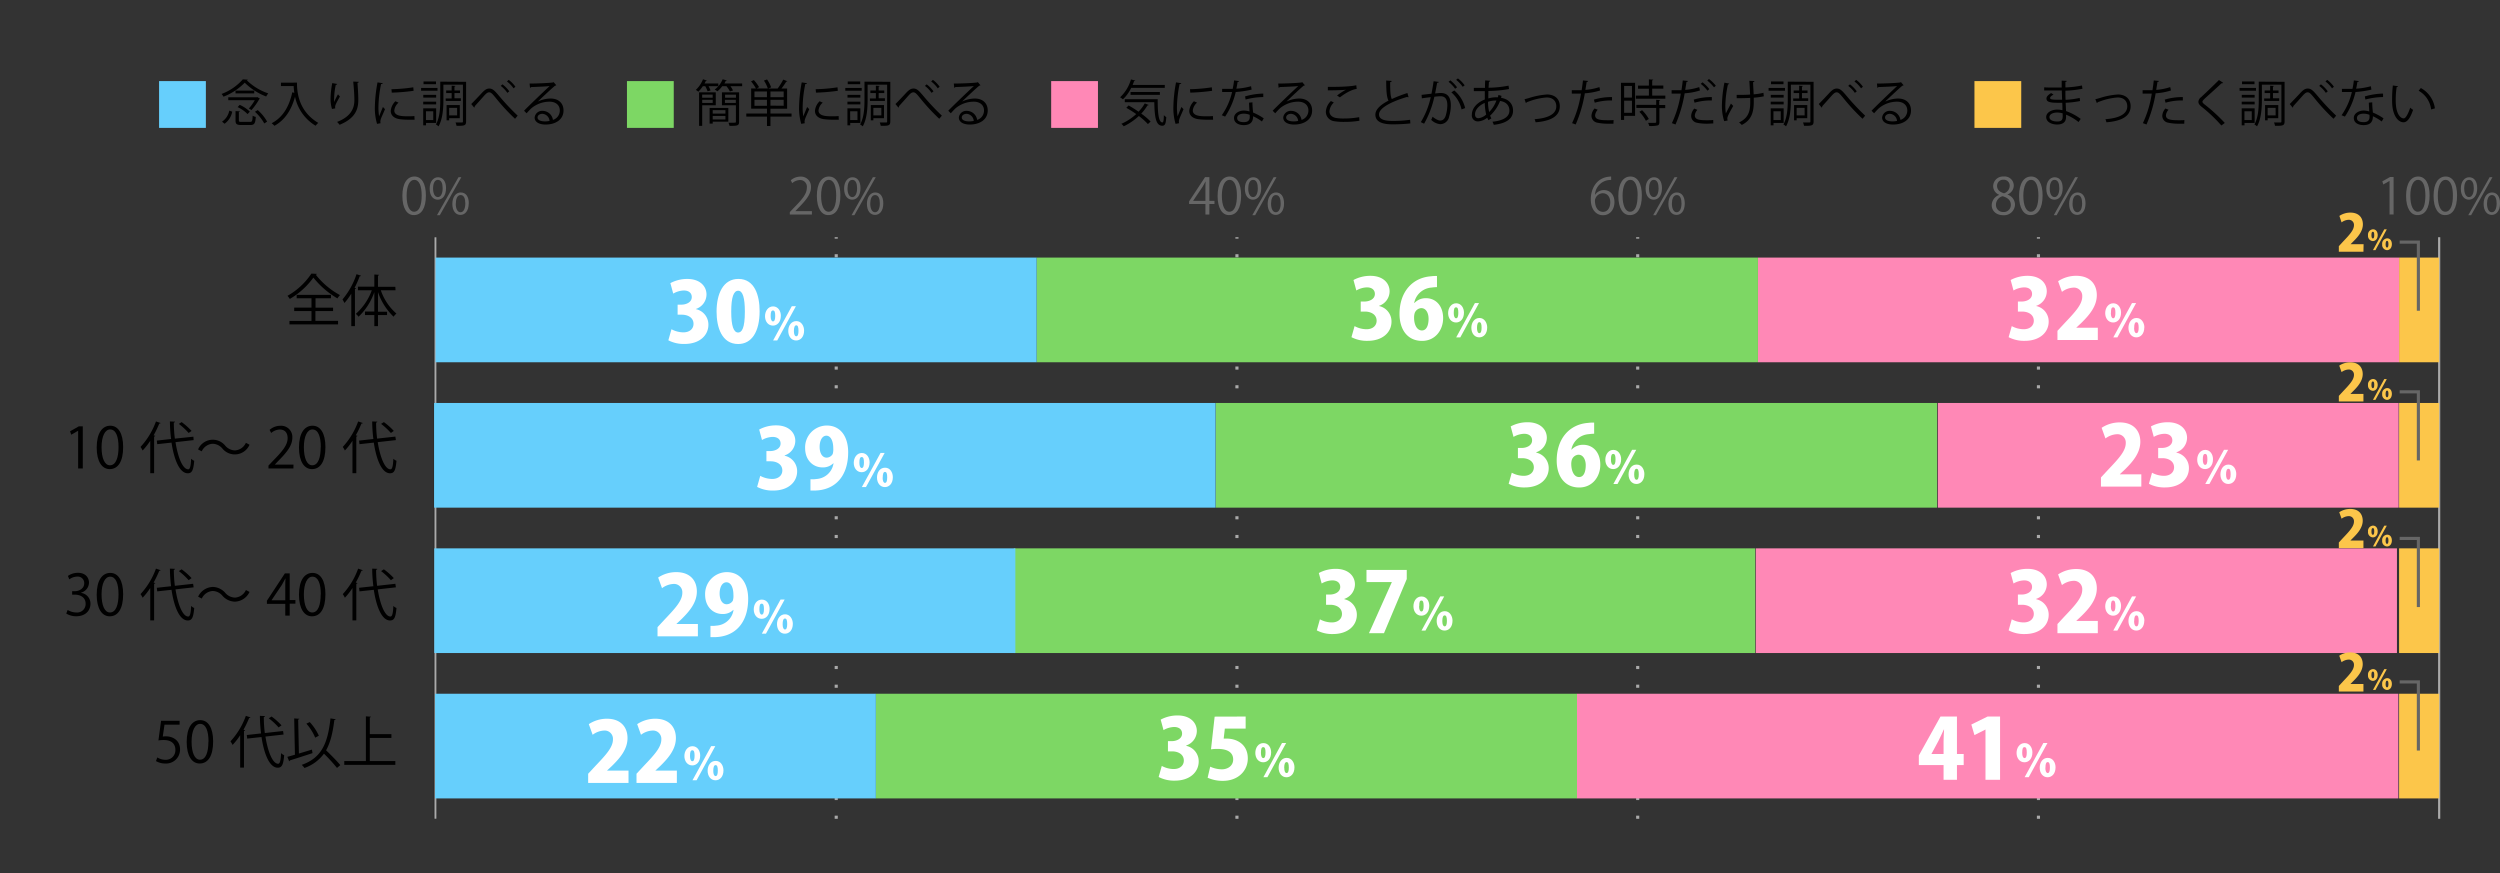 <svg xmlns="http://www.w3.org/2000/svg" viewBox="0 0 801.49 280"><rect x="0" y="0" width="801.49" height="280" fill="#333333" stroke="none"/><defs><style>.cls-1{fill:#666;}.cls-10,.cls-11,.cls-2,.cls-3,.cls-4{fill:none;}.cls-2{stroke:#000;}.cls-10,.cls-2,.cls-3,.cls-4{stroke-miterlimit:10;}.cls-3,.cls-4{stroke:#aaa;}.cls-3{stroke-dasharray:1 5;}.cls-4{stroke-width:0.7px;}.cls-5{fill:#fcc64a;}.cls-6{fill:#ff88b6;}.cls-7{fill:#7dd764;}.cls-8{fill:#66cffc;}.cls-9{fill:#fff;}.cls-10{stroke:#666;}</style></defs><g id="レイヤー_2" data-name="レイヤー 2"><g id="グラフのコピー"><path d="M57.58,231.08v1.24H52.74l-.56,3.82a6.86,6.86,0,0,1,1-.07c2.4,0,4.54,1.42,4.54,4.14a4.46,4.46,0,0,1-4.64,4.57A5.94,5.94,0,0,1,50,244l.43-1.17a5,5,0,0,0,2.67.76,3.06,3.06,0,0,0,3.13-3.19c0-1.85-1.19-3.15-3.71-3.15a9.92,9.92,0,0,0-1.73.13l.85-6.29Z"/><path d="M59.85,237.87c0-4.72,1.83-7,4.35-7s4.13,2.41,4.13,6.82c0,4.68-1.64,7.09-4.33,7.09C61.56,244.78,59.85,242.37,59.85,237.87Zm7-.11c0-3.37-.81-5.69-2.7-5.69-1.6,0-2.73,2.14-2.73,5.69s1,5.8,2.68,5.8C66.06,243.56,66.81,241,66.81,237.76Z"/><path d="M77,235.71a21.51,21.51,0,0,1-2.43,3.11,9.12,9.12,0,0,0-.68-1.15,23.92,23.92,0,0,0,4.93-8.17l1.48.5a.34.34,0,0,1-.42.16,31.53,31.53,0,0,1-1.82,3.8l.52.15c0,.12-.12.21-.36.23V246.1H77Zm13.92-.22-5.82.65c.76,4.83,2.29,8.7,4.07,8.72.58,0,.83-1,.94-3.41a3.31,3.31,0,0,0,1,.67c-.27,3.08-.73,4-2.07,4-2.64,0-4.39-4.41-5.2-9.83l-4.59.5-.13-1.15,4.57-.51a49.74,49.74,0,0,1-.37-5.63l1.64.07c0,.16-.13.25-.38.29a39.9,39.9,0,0,0,.32,5.15l5.85-.65Zm-3.85-5.78a21.23,21.23,0,0,1,3.18,2.83l-.93.67a20.73,20.73,0,0,0-3.15-2.92Z"/><path d="M95.83,241.58l4.18-1.26.18,1.13c-2.65.87-5.48,1.78-7.26,2.33a.3.3,0,0,1-.23.28l-.58-1.42c.68-.18,1.51-.41,2.43-.68l-.23-11.64c.91.08,1.27.09,1.64.11,0,.13-.13.22-.37.25Zm11.77-11c0,.16-.16.24-.41.25-.49,4-1.24,7.21-2.65,9.71,1.61,1.55,3.55,3.51,4.56,4.75l-1.06.9a54,54,0,0,0-4.18-4.57,13.1,13.1,0,0,1-6.25,4.59,6.14,6.14,0,0,0-.88-1c6.34-2.22,8.35-6.82,9.22-14.89Zm-8.3.92a15.94,15.94,0,0,1,2.92,4.37l-1.17.62A15.92,15.92,0,0,0,98.22,232Z"/><path d="M118.56,244h8.18v1.22H110.37V244h6.93V229.66l1.64.11c0,.12-.12.21-.38.25v5.33h6.92v1.22h-6.92Z"/><path d="M26,190.08A3.45,3.45,0,0,1,29,193.57c0,2.14-1.55,4-4.57,4a6,6,0,0,1-3.19-.87l.45-1.15a5.44,5.44,0,0,0,2.76.81,2.73,2.73,0,0,0,3-2.83c0-2-1.67-2.88-3.44-2.88h-.88v-1.11H24c1.3,0,3-.81,3-2.51a2.07,2.07,0,0,0-2.32-2.17,4.38,4.38,0,0,0-2.46.88l-.45-1.1a5.62,5.62,0,0,1,3.2-1c2.47,0,3.56,1.57,3.56,3.19A3.41,3.41,0,0,1,26,190Z"/><path d="M31,190.67c0-4.71,1.84-7,4.36-7s4.12,2.41,4.12,6.82c0,4.68-1.64,7.1-4.32,7.1C32.72,197.59,31,195.17,31,190.67Zm7-.11c0-3.36-.81-5.68-2.7-5.68-1.61,0-2.74,2.14-2.74,5.68s1,5.8,2.68,5.8C37.22,196.36,38,193.77,38,190.56Z"/><path d="M48.17,188.51a22.38,22.38,0,0,1-2.44,3.12,7.63,7.63,0,0,0-.68-1.16A23.92,23.92,0,0,0,50,182.3l1.48.5c-.07.17-.23.2-.41.17a36.74,36.74,0,0,1-1.82,3.8l.52.14c0,.13-.13.22-.36.23V198.9H48.17Zm13.91-.21-5.81.65c.75,4.82,2.28,8.69,4.07,8.71.57,0,.83-1,.93-3.4a3.32,3.32,0,0,0,1,.66c-.27,3.08-.74,4-2.07,4-2.65,0-4.4-4.41-5.21-9.83l-4.59.5-.12-1.15,4.57-.5a50.07,50.07,0,0,1-.38-5.64l1.64.07c0,.17-.13.26-.38.29a39.78,39.78,0,0,0,.33,5.15l5.85-.65Zm-3.85-5.78a21.26,21.26,0,0,1,3.19,2.82l-.94.67a21.8,21.8,0,0,0-3.15-2.92Z"/><path d="M80,189.77a5.37,5.37,0,0,1-4.68,3.12,5.46,5.46,0,0,1-4-1.89,4.19,4.19,0,0,0-3.13-1.53,4.12,4.12,0,0,0-3.5,2.43l-1.17-.61a5.37,5.37,0,0,1,4.69-3.12,5.44,5.44,0,0,1,4,1.89,4.22,4.22,0,0,0,3.13,1.53,4.12,4.12,0,0,0,3.5-2.43Z"/><path d="M92.88,197.37H91.46v-3.78H85.57v-1l5.76-8.76h1.55v8.56h1.83v1.15H92.88Zm-5.8-4.93h4.38v-4.79c0-.74,0-1.46.07-2.16h-.07c-.42.83-.74,1.4-1.08,2l-3.3,4.9Z"/><path d="M95.85,190.67c0-4.71,1.83-7,4.35-7s4.13,2.41,4.13,6.82c0,4.68-1.64,7.1-4.32,7.1C97.56,197.59,95.85,195.17,95.85,190.67Zm7-.11c0-3.36-.81-5.68-2.7-5.68-1.6,0-2.73,2.14-2.73,5.68s1,5.8,2.68,5.8C102.06,196.36,102.81,193.77,102.81,190.56Z"/><path d="M113,188.51a21.62,21.62,0,0,1-2.43,3.12,8.56,8.56,0,0,0-.68-1.16,23.92,23.92,0,0,0,4.93-8.17l1.48.5a.35.35,0,0,1-.42.17,33,33,0,0,1-1.82,3.8l.53.14c0,.13-.13.22-.36.23V198.9H113Zm13.92-.21-5.82.65c.76,4.82,2.29,8.69,4.07,8.71.58,0,.83-1,.94-3.4a3.28,3.28,0,0,0,1,.66c-.27,3.08-.73,4-2.07,4-2.64,0-4.39-4.41-5.2-9.83l-4.59.5-.13-1.15,4.58-.5a47.83,47.83,0,0,1-.38-5.64l1.64.07c0,.17-.13.26-.38.29a41.64,41.64,0,0,0,.32,5.15l5.85-.65Zm-3.85-5.78a20.67,20.67,0,0,1,3.18,2.82l-.93.67a21.8,21.8,0,0,0-3.15-2.92Z"/><path d="M25.05,150.18V138.09h0l-2.22,1.28-.36-1.11,2.79-1.57h1.28v13.49Z"/><path d="M31,143.48c0-4.72,1.84-7,4.36-7s4.12,2.42,4.12,6.83c0,4.68-1.64,7.09-4.32,7.09C32.72,150.39,31,148,31,143.48Zm7-.11c0-3.37-.81-5.69-2.7-5.69-1.61,0-2.74,2.14-2.74,5.69s1,5.8,2.68,5.8C37.22,149.17,38,146.57,38,143.37Z"/><path d="M48.17,141.32a22.27,22.27,0,0,1-2.44,3.11,7.54,7.54,0,0,0-.68-1.15A23.92,23.92,0,0,0,50,135.11l1.48.5a.33.33,0,0,1-.41.16,34.87,34.87,0,0,1-1.82,3.8l.52.14c0,.13-.13.22-.36.24v11.76H48.17Zm13.91-.22-5.81.65c.75,4.82,2.28,8.7,4.07,8.71.57,0,.83-1,.93-3.4a3.35,3.35,0,0,0,1,.67c-.27,3.08-.74,4-2.07,4-2.65,0-4.4-4.42-5.21-9.83l-4.59.5-.12-1.15,4.57-.51a49.74,49.74,0,0,1-.38-5.63l1.64.07c0,.16-.13.25-.38.29a39.89,39.89,0,0,0,.33,5.15L62,140Zm-3.85-5.78a21.85,21.85,0,0,1,3.19,2.83l-.94.66a21.24,21.24,0,0,0-3.15-2.91Z"/><path d="M80,142.58a5.14,5.14,0,0,1-8.7,1.22,4.22,4.22,0,0,0-3.13-1.53,4.12,4.12,0,0,0-3.5,2.43l-1.17-.61a5.13,5.13,0,0,1,8.7-1.22,4.25,4.25,0,0,0,3.13,1.53,4.11,4.11,0,0,0,3.5-2.44Z"/><path d="M94.07,150.18h-8v-.92l1.32-1.39c3.2-3.24,4.82-5.2,4.82-7.4,0-1.44-.63-2.77-2.57-2.77a4.49,4.49,0,0,0-2.7,1.11l-.51-1a5.26,5.26,0,0,1,3.49-1.31,3.59,3.59,0,0,1,3.8,3.83c0,2.54-1.78,4.7-4.57,7.51l-1.06,1.12v0h6Z"/><path d="M95.85,143.48c0-4.72,1.83-7,4.35-7s4.13,2.42,4.13,6.83c0,4.68-1.64,7.09-4.32,7.09C97.56,150.39,95.85,148,95.85,143.48Zm7-.11c0-3.37-.81-5.69-2.7-5.69-1.6,0-2.73,2.14-2.73,5.69s1,5.8,2.68,5.8C102.06,149.17,102.81,146.57,102.81,143.37Z"/><path d="M113,141.32a21.51,21.51,0,0,1-2.43,3.11,8.46,8.46,0,0,0-.68-1.15,23.92,23.92,0,0,0,4.93-8.17l1.48.5a.34.34,0,0,1-.42.16,31.53,31.53,0,0,1-1.82,3.8l.53.14c0,.13-.13.22-.36.24v11.76H113Zm13.92-.22-5.82.65c.76,4.82,2.29,8.7,4.07,8.71.58,0,.83-1,.94-3.4a3.31,3.31,0,0,0,1,.67c-.27,3.08-.73,4-2.07,4-2.64,0-4.39-4.42-5.2-9.83l-4.59.5-.13-1.15,4.58-.51a47.52,47.52,0,0,1-.38-5.63l1.64.07c0,.16-.13.25-.38.29a41.76,41.76,0,0,0,.32,5.15l5.85-.65Zm-3.85-5.78a21.23,21.23,0,0,1,3.18,2.83l-.93.66a21.24,21.24,0,0,0-3.15-2.91Z"/><path d="M101.59,87.8a.41.41,0,0,1-.36.27A25.05,25.05,0,0,0,109,94.61a5,5,0,0,0-.81,1.06A28,28,0,0,1,100.47,89a24.7,24.7,0,0,1-7.56,6.84,6.36,6.36,0,0,0-.75-1,22.34,22.34,0,0,0,7.67-7.13Zm-.47,11.92v3.15h7.26V104H92.8v-1.12h7.06V99.72H94.32v-1.1h5.54v-3H95.11V94.54h11v1.09h-4.95v3h5.62v1.1Z"/><path d="M115.74,88.39c-.07.13-.2.19-.42.17a30.75,30.75,0,0,1-1.65,3.72l.48.13c0,.11-.12.2-.36.22v11.93h-1.17V94.14a22.05,22.05,0,0,1-2.19,3A10.78,10.78,0,0,0,109.8,96a24.23,24.23,0,0,0,4.5-8.1Zm11.07,4.67h-4.72a17.23,17.23,0,0,0,5,7.47,5.47,5.47,0,0,0-.91,1,19.51,19.51,0,0,1-5-7.9v6.3h2.91V101h-2.91v3.56h-1.17V101h-3V99.88h3V93.65a19.9,19.9,0,0,1-5.06,7.89,5.42,5.42,0,0,0-.87-.92,18.44,18.44,0,0,0,5.12-7.56h-4.45V91.91h5.26V88l1.53.11c0,.13-.11.22-.36.23v3.61h5.56Z"/><path class="cls-1" d="M129,62.82c0-4.2,1.63-6.23,3.87-6.23s3.67,2.15,3.67,6.07c0,4.16-1.46,6.3-3.85,6.3C130.52,69,129,66.82,129,62.82Zm6.19-.1c0-3-.72-5.06-2.4-5.06-1.42,0-2.43,1.91-2.43,5.06s.88,5.16,2.38,5.16C134.52,67.88,135.19,65.57,135.19,62.72Z"/><path class="cls-1" d="M143,60.32c0,2.5-1.23,3.7-2.65,3.7s-2.6-1.17-2.6-3.54,1.25-3.65,2.68-3.65C142,56.83,143,58.14,143,60.32Zm-4.16.16c0,1.46.53,2.71,1.54,2.71s1.53-1.27,1.53-2.79-.4-2.74-1.53-2.74S138.82,59.1,138.82,60.48ZM141,69h-.91L147,56.8h.91Zm9.27-3.78c0,2.48-1.24,3.68-2.66,3.68s-2.59-1.17-2.59-3.54,1.25-3.66,2.67-3.66C149.34,61.7,150.3,63,150.3,65.22Zm-4.16.08c0,1.52.52,2.75,1.53,2.75s1.54-1.25,1.54-2.78-.38-2.74-1.52-2.74S146.14,63.92,146.14,65.3Z"/><path class="cls-1" d="M260.3,68.77h-7.09V68l1.17-1.24c2.85-2.88,4.29-4.62,4.29-6.58a2.16,2.16,0,0,0-2.29-2.46,4,4,0,0,0-2.4,1l-.45-.93a4.71,4.71,0,0,1,3.1-1.17A3.2,3.2,0,0,1,260,60c0,2.26-1.58,4.18-4.06,6.68l-.95,1v0h5.3Z"/><path class="cls-1" d="M261.88,62.82c0-4.2,1.63-6.23,3.87-6.23s3.67,2.15,3.67,6.07c0,4.16-1.46,6.3-3.84,6.3C263.4,69,261.88,66.82,261.88,62.82Zm6.2-.1c0-3-.72-5.06-2.41-5.06-1.42,0-2.43,1.91-2.43,5.06s.88,5.16,2.39,5.16C267.4,67.88,268.08,65.57,268.08,62.72Z"/><path class="cls-1" d="M275.87,60.32c0,2.5-1.24,3.7-2.66,3.7s-2.59-1.17-2.59-3.54,1.25-3.65,2.67-3.65C274.91,56.83,275.87,58.14,275.87,60.32Zm-4.16.16c0,1.46.52,2.71,1.53,2.71s1.54-1.27,1.54-2.79-.4-2.74-1.54-2.74S271.71,59.1,271.71,60.48Zm2.2,8.52H273l6.85-12.2h.92Zm9.27-3.78c0,2.48-1.23,3.68-2.65,3.68s-2.6-1.17-2.6-3.54,1.25-3.66,2.68-3.66C282.22,61.7,283.18,63,283.18,65.22ZM279,65.3c0,1.52.53,2.75,1.54,2.75s1.53-1.25,1.53-2.78-.38-2.74-1.52-2.74S279,63.92,279,65.3Z"/><path class="cls-1" d="M387.72,68.77h-1.26V65.41h-5.24v-.85l5.12-7.78h1.38v7.61h1.63v1h-1.63Zm-5.16-4.38h3.9V60.13c0-.66,0-1.3.06-1.92h-.06c-.37.73-.66,1.25-1,1.79l-2.93,4.35Z"/><path class="cls-1" d="M390.36,62.82c0-4.2,1.63-6.23,3.87-6.23s3.67,2.15,3.67,6.07c0,4.16-1.46,6.3-3.85,6.3C391.88,69,390.36,66.82,390.36,62.82Zm6.19-.1c0-3-.72-5.06-2.4-5.06-1.42,0-2.43,1.91-2.43,5.06s.88,5.16,2.38,5.16C395.88,67.88,396.55,65.57,396.55,62.72Z"/><path class="cls-1" d="M404.34,60.32c0,2.5-1.23,3.7-2.65,3.7s-2.6-1.17-2.6-3.54,1.25-3.65,2.68-3.65C403.38,56.83,404.34,58.14,404.34,60.32Zm-4.16.16c0,1.46.53,2.71,1.54,2.71s1.53-1.27,1.53-2.79-.4-2.74-1.53-2.74S400.18,59.1,400.18,60.48ZM402.39,69h-.91l6.85-12.2h.91Zm9.27-3.78c0,2.48-1.24,3.68-2.66,3.68s-2.59-1.17-2.59-3.54,1.25-3.66,2.67-3.66C410.7,61.7,411.66,63,411.66,65.22Zm-4.16.08c0,1.52.52,2.75,1.53,2.75s1.54-1.25,1.54-2.78-.38-2.74-1.52-2.74S407.5,63.92,407.5,65.3Z"/><path class="cls-1" d="M511.39,62.42a3.38,3.38,0,0,1,2.81-1.48c2,0,3.39,1.52,3.39,3.83S516.24,69,513.91,69,510,67,510,63.92s1.51-6.58,5.4-7.22a9.47,9.47,0,0,1,1.12-.11V57.7a5,5,0,0,0-5.18,4.72Zm4.85,2.45c0-1.84-1-2.92-2.43-2.92a2.63,2.63,0,0,0-2.48,2.28c0,2.19.94,3.69,2.61,3.69C515.33,67.92,516.24,66.67,516.24,64.87Z"/><path class="cls-1" d="M518.83,62.82c0-4.2,1.64-6.23,3.88-6.23s3.66,2.15,3.66,6.07c0,4.16-1.45,6.3-3.84,6.3C520.35,69,518.83,66.82,518.83,62.82Zm6.2-.1c0-3-.72-5.06-2.4-5.06-1.43,0-2.44,1.91-2.44,5.06s.88,5.16,2.39,5.16C524.36,67.88,525,65.57,525,62.72Z"/><path class="cls-1" d="M532.82,60.32c0,2.5-1.23,3.7-2.66,3.7s-2.59-1.17-2.59-3.54,1.25-3.65,2.67-3.65C531.86,56.83,532.82,58.14,532.82,60.32Zm-4.16.16c0,1.46.53,2.71,1.53,2.71s1.54-1.27,1.54-2.79-.4-2.74-1.54-2.74S528.66,59.1,528.66,60.48ZM530.87,69H530l6.85-12.2h.92Zm9.26-3.78c0,2.48-1.23,3.68-2.65,3.68s-2.6-1.17-2.6-3.54,1.25-3.66,2.68-3.66C539.17,61.7,540.13,63,540.13,65.22ZM536,65.3c0,1.52.53,2.75,1.54,2.75s1.54-1.25,1.54-2.78-.39-2.74-1.52-2.74S536,63.92,536,65.3Z"/><path class="cls-1" d="M640.86,62.42A3,3,0,0,1,639,59.71a3.15,3.15,0,0,1,3.39-3.12,2.93,2.93,0,0,1,3.22,2.91,3.13,3.13,0,0,1-2,2.84v.06A3.43,3.43,0,0,1,646,65.54,3.51,3.51,0,0,1,642.24,69c-2.29,0-3.7-1.45-3.7-3.18a3.57,3.57,0,0,1,2.32-3.3Zm3.8,3.26c0-1.5-1-2.27-2.6-2.78a2.82,2.82,0,0,0-2.16,2.67,2.27,2.27,0,0,0,2.35,2.4A2.24,2.24,0,0,0,644.66,65.68Zm-4.41-6.1c0,1.28.9,2,2.23,2.39a2.56,2.56,0,0,0,1.82-2.35,1.89,1.89,0,0,0-2-2A1.94,1.94,0,0,0,640.25,59.58Z"/><path class="cls-1" d="M647.31,62.82c0-4.2,1.63-6.23,3.87-6.23s3.67,2.15,3.67,6.07c0,4.16-1.46,6.3-3.84,6.3C648.83,69,647.31,66.82,647.31,62.82Zm6.19-.1c0-3-.72-5.06-2.4-5.06-1.42,0-2.43,1.91-2.43,5.06s.88,5.16,2.38,5.16C652.83,67.88,653.5,65.57,653.5,62.72Z"/><path class="cls-1" d="M661.29,60.32c0,2.5-1.23,3.7-2.65,3.7s-2.6-1.17-2.6-3.54,1.25-3.65,2.68-3.65C660.33,56.83,661.29,58.14,661.29,60.32Zm-4.16.16c0,1.46.53,2.71,1.54,2.71s1.54-1.27,1.54-2.79-.4-2.74-1.54-2.74S657.13,59.1,657.13,60.48ZM659.34,69h-.91l6.85-12.2h.91Zm9.27-3.78c0,2.48-1.23,3.68-2.66,3.68s-2.59-1.17-2.59-3.54,1.25-3.66,2.67-3.66C667.65,61.7,668.61,63,668.61,65.22Zm-4.16.08c0,1.52.53,2.75,1.53,2.75s1.54-1.25,1.54-2.78-.38-2.74-1.52-2.74S664.45,63.92,664.45,65.3Z"/><path class="cls-1" d="M766.08,68.77V58h0l-2,1.14-.32-1,2.48-1.39h1.14v12Z"/><path class="cls-1" d="M771.38,62.82c0-4.2,1.63-6.23,3.87-6.23s3.67,2.15,3.67,6.07c0,4.16-1.46,6.3-3.85,6.3C772.9,69,771.38,66.82,771.38,62.82Zm6.19-.1c0-3-.72-5.06-2.4-5.06-1.42,0-2.43,1.91-2.43,5.06s.88,5.16,2.38,5.16C776.9,67.88,777.57,65.57,777.57,62.72Z"/><path class="cls-1" d="M780.19,62.82c0-4.2,1.64-6.23,3.88-6.23s3.66,2.15,3.66,6.07c0,4.16-1.45,6.3-3.84,6.3C781.71,69,780.19,66.82,780.19,62.82Zm6.2-.1c0-3-.72-5.06-2.4-5.06-1.43,0-2.44,1.91-2.44,5.06s.88,5.16,2.39,5.16C785.71,67.88,786.39,65.57,786.39,62.72Z"/><path class="cls-1" d="M794.18,60.32c0,2.5-1.23,3.7-2.66,3.7s-2.59-1.17-2.59-3.54,1.25-3.65,2.67-3.65C793.22,56.83,794.18,58.14,794.18,60.32Zm-4.16.16c0,1.46.53,2.71,1.53,2.71s1.54-1.27,1.54-2.79-.4-2.74-1.54-2.74S790,59.1,790,60.48ZM792.23,69h-.92l6.86-12.2h.91Zm9.26-3.78c0,2.48-1.23,3.68-2.65,3.68s-2.6-1.17-2.6-3.54,1.25-3.66,2.68-3.66C800.53,61.7,801.49,63,801.49,65.22Zm-4.16.08c0,1.52.53,2.75,1.54,2.75s1.54-1.25,1.54-2.78-.39-2.74-1.52-2.74S797.33,63.92,797.33,65.3Z"/><line class="cls-2" x1="139.61" y1="262.5" x2="139.61" y2="76.05"/><line class="cls-3" x1="268.09" y1="262.5" x2="268.09" y2="76.05"/><line class="cls-3" x1="396.56" y1="262.5" x2="396.56" y2="76.05"/><line class="cls-3" x1="525.04" y1="262.5" x2="525.04" y2="76.05"/><line class="cls-3" x1="653.52" y1="262.5" x2="653.52" y2="76.05"/><line class="cls-4" x1="781.99" y1="262.5" x2="781.99" y2="76.05"/><line class="cls-4" x1="139.61" y1="262.5" x2="139.61" y2="76.05"/><line class="cls-4" x1="139.61" y1="239.19" x2="155.67" y2="239.19"/><line class="cls-4" x1="139.61" y1="192.58" x2="155.67" y2="192.58"/><line class="cls-4" x1="139.61" y1="145.97" x2="155.67" y2="145.97"/><line class="cls-4" x1="139.61" y1="99.36" x2="155.67" y2="99.36"/><rect class="cls-5" x="769.14" y="82.58" width="12.85" height="33.56"/><rect class="cls-5" x="769.14" y="129.19" width="12.85" height="33.56"/><rect class="cls-5" x="769.14" y="175.8" width="12.85" height="33.56"/><rect class="cls-5" x="769.14" y="222.41" width="12.85" height="33.56"/><rect class="cls-6" x="563.58" y="82.58" width="205.56" height="33.56"/><rect class="cls-6" x="621.25" y="129.19" width="147.75" height="33.56"/><rect class="cls-6" x="562.89" y="175.8" width="205.56" height="33.56"/><rect class="cls-6" x="505.53" y="222.41" width="263.38" height="33.56"/><rect class="cls-7" x="332.33" y="82.58" width="231.26" height="33.56"/><rect class="cls-7" x="389.75" y="129.19" width="231.26" height="33.56"/><rect class="cls-7" x="325.02" y="175.8" width="237.68" height="33.56"/><rect class="cls-7" x="280.75" y="222.41" width="224.83" height="33.56"/><rect class="cls-8" x="139.63" y="82.58" width="192.71" height="33.56"/><rect class="cls-8" x="139.17" y="129.19" width="250.53" height="33.56"/><rect class="cls-8" x="139.23" y="175.8" width="186.29" height="33.56"/><rect class="cls-8" x="139.47" y="222.41" width="141.32" height="33.56"/><path class="cls-9" d="M223.11,99.11a5.05,5.05,0,0,1,4,5c0,3.41-2.83,6.16-7.64,6.16a10.7,10.7,0,0,1-5.2-1.17l1-3.55a8.17,8.17,0,0,0,3.81,1c2.09,0,3.26-1.2,3.26-2.72,0-2-1.81-2.94-3.76-2.94h-1.34V97.67h1.2c1.5,0,3.34-.72,3.34-2.43,0-1.23-.88-2.11-2.56-2.11a7.19,7.19,0,0,0-3.39,1l-.91-3.36a11.34,11.34,0,0,1,5.45-1.34c4,0,6.13,2.3,6.13,5a4.93,4.93,0,0,1-3.39,4.62Z"/><path class="cls-9" d="M229.73,99.91c0-5.71,2.11-10.49,7-10.49,5.23,0,6.8,5.31,6.8,10.36,0,6.62-2.56,10.51-6.88,10.51C231.44,110.29,229.73,105,229.73,99.91Zm9.07,0c0-4.35-.66-6.7-2.13-6.7s-2.24,2.08-2.24,6.7.77,6.7,2.24,6.7C237.79,106.56,238.8,105.38,238.8,99.86Z"/><path class="cls-9" d="M250.34,101.21c0,2.12-1.22,3.18-2.53,3.18-1.55,0-2.55-1.33-2.55-3s1-3.16,2.59-3.16S250.34,99.71,250.34,101.21Zm-3.27.16c0,1,.27,1.67.75,1.67s.71-.61.71-1.76-.17-1.75-.71-1.75S247.07,100,247.07,101.37Zm.78,7.79,6-11h1.32l-6,11Zm9.94-3.19c0,2.12-1.22,3.19-2.54,3.19-1.54,0-2.54-1.34-2.54-3.06s1-3.16,2.59-3.16S257.79,104.48,257.79,106Zm-3.27.17c0,1,.27,1.67.76,1.67s.71-.61.71-1.75-.19-1.77-.71-1.77S254.52,105,254.52,106.14Z"/><path class="cls-9" d="M442.11,98.11a5.05,5.05,0,0,1,4,5c0,3.41-2.83,6.16-7.64,6.16a10.7,10.7,0,0,1-5.2-1.17l1-3.55a8.17,8.17,0,0,0,3.81,1c2.09,0,3.26-1.2,3.26-2.72,0-2-1.81-2.94-3.76-2.94h-1.34V96.67h1.2c1.5,0,3.34-.72,3.34-2.43,0-1.23-.88-2.11-2.56-2.11a7.19,7.19,0,0,0-3.39,1l-.91-3.36a11.34,11.34,0,0,1,5.45-1.34c4,0,6.13,2.3,6.13,5a4.93,4.93,0,0,1-3.39,4.62Z"/><path class="cls-9" d="M453.48,97.12a4.94,4.94,0,0,1,3.71-1.52c3,0,5.47,2.32,5.47,6.41,0,3.81-2.53,7.28-6.75,7.28-4.75,0-7.23-3.73-7.23-8.64,0-6.94,4-11.61,10.06-12.07a11.92,11.92,0,0,1,1.95-.1v3.57a14.65,14.65,0,0,0-1.71.14,6.11,6.11,0,0,0-5.6,4.93Zm4.51,5c0-1.6-.72-3.34-2.35-3.34a2.42,2.42,0,0,0-2.08,1.55,4.78,4.78,0,0,0-.21,1.55c0,2.14.88,4.06,2.51,4.06S458,104,458,102.14Z"/><path class="cls-9" d="M469.34,100.21c0,2.12-1.22,3.18-2.53,3.18-1.55,0-2.55-1.33-2.55-3s1-3.16,2.59-3.16S469.34,98.71,469.34,100.21Zm-3.27.16c0,1,.27,1.67.75,1.67s.71-.61.71-1.76-.17-1.75-.71-1.75S466.07,99,466.07,100.37Zm.78,7.79,6-11h1.32l-6,11Zm9.94-3.19c0,2.12-1.22,3.19-2.54,3.19-1.54,0-2.54-1.34-2.54-3.06s1-3.16,2.59-3.16S476.79,103.48,476.79,105Zm-3.27.17c0,1,.27,1.67.76,1.67s.71-.61.71-1.75-.19-1.77-.71-1.77S473.52,104,473.52,105.14Z"/><path class="cls-9" d="M652.8,98.11a5.05,5.05,0,0,1,4,5c0,3.41-2.83,6.16-7.64,6.16a10.7,10.7,0,0,1-5.2-1.17l1-3.55a8.17,8.17,0,0,0,3.81,1c2.09,0,3.26-1.2,3.26-2.72,0-2-1.82-2.94-3.76-2.94h-1.34V96.67h1.2c1.5,0,3.34-.72,3.34-2.43,0-1.23-.88-2.11-2.56-2.11a7.19,7.19,0,0,0-3.39,1l-.91-3.36a11.33,11.33,0,0,1,5.44-1.34c4,0,6.14,2.3,6.14,5a4.93,4.93,0,0,1-3.39,4.62Z"/><path class="cls-9" d="M672.55,109H659.61v-2.94l2.35-2.53c3.49-3.66,5.6-6,5.6-8.49a2.66,2.66,0,0,0-2.88-2.83,6.65,6.65,0,0,0-3.63,1.36l-1.23-3.41a10.49,10.49,0,0,1,5.79-1.74c4.57,0,6.62,2.81,6.62,6.2,0,3.55-2.35,6.32-4.83,8.78L665.69,105v.06h6.86Z"/><path class="cls-9" d="M680,100.21c0,2.12-1.22,3.18-2.53,3.18-1.55,0-2.55-1.33-2.55-3s1-3.16,2.59-3.16S680,98.71,680,100.21Zm-3.27.16c0,1,.27,1.67.75,1.67s.71-.61.71-1.76-.17-1.75-.71-1.75S676.76,99,676.76,100.37Zm.78,7.79,6-11h1.32l-6,11Zm9.94-3.19c0,2.12-1.22,3.19-2.54,3.19-1.54,0-2.54-1.34-2.54-3.06s1-3.16,2.59-3.16S687.48,103.48,687.48,105Zm-3.27.17c0,1,.27,1.67.75,1.67s.72-.61.72-1.75-.19-1.77-.72-1.77S684.21,104,684.21,105.14Z"/><path class="cls-9" d="M251.56,146.11a5.06,5.06,0,0,1,4,5c0,3.41-2.83,6.16-7.63,6.16a10.67,10.67,0,0,1-5.2-1.17l1-3.55a8.25,8.25,0,0,0,3.82,1c2.08,0,3.26-1.2,3.26-2.72,0-2-1.82-2.94-3.77-2.94h-1.33v-3.28h1.2c1.49,0,3.34-.72,3.34-2.43,0-1.23-.89-2.11-2.57-2.11a7.26,7.26,0,0,0-3.39,1l-.9-3.36a11.3,11.3,0,0,1,5.44-1.34c4,0,6.14,2.3,6.14,5a4.94,4.94,0,0,1-3.39,4.62Z"/><path class="cls-9" d="M267.17,148.51a4.69,4.69,0,0,1-3.47,1.34c-3,0-5.58-2.3-5.58-6.19a7,7,0,0,1,6.92-7.24c4.61,0,6.88,3.79,6.88,8.57,0,7.61-4.11,12.28-11,12.28-.4,0-.77,0-1.09,0v-3.63a8.68,8.68,0,0,0,1.95-.08,5.87,5.87,0,0,0,5.44-5Zm-4.4-5.25c0,2.05.88,3.46,2.24,3.46a2.3,2.3,0,0,0,1.95-1.17,5.28,5.28,0,0,0,.18-1.87c0-2.11-.72-4-2.24-4C263.57,139.71,262.77,141.28,262.77,143.26Z"/><path class="cls-9" d="M278.79,148.21c0,2.12-1.23,3.18-2.54,3.18-1.54,0-2.54-1.33-2.54-3s1-3.16,2.59-3.16S278.79,146.71,278.79,148.21Zm-3.27.16c0,1,.27,1.67.75,1.67s.71-.61.71-1.76-.17-1.75-.71-1.75S275.52,147,275.52,148.37Zm.78,7.79,6-10.95h1.32l-6,10.95Zm9.94-3.19c0,2.12-1.23,3.19-2.55,3.19-1.53,0-2.53-1.34-2.53-3.06s.95-3.16,2.59-3.16S286.24,151.48,286.24,153Zm-3.27.17c0,1,.27,1.67.75,1.67s.71-.61.71-1.75-.18-1.77-.71-1.77S283,152,283,153.14Z"/><path class="cls-9" d="M492.51,145.11a5.06,5.06,0,0,1,4,5c0,3.41-2.83,6.16-7.63,6.16a10.72,10.72,0,0,1-5.21-1.17l1-3.55a8.22,8.22,0,0,0,3.82,1c2.08,0,3.25-1.2,3.25-2.72,0-2-1.81-2.94-3.76-2.94h-1.34v-3.28h1.21c1.49,0,3.33-.72,3.33-2.43,0-1.23-.88-2.11-2.56-2.11a7.19,7.19,0,0,0-3.39,1l-.91-3.36a11.34,11.34,0,0,1,5.45-1.34c4,0,6.14,2.3,6.14,5a4.94,4.94,0,0,1-3.39,4.62Z"/><path class="cls-9" d="M503.87,144.12a4.94,4.94,0,0,1,3.71-1.52c3.05,0,5.47,2.32,5.47,6.41,0,3.81-2.53,7.28-6.75,7.28-4.75,0-7.23-3.73-7.23-8.64,0-6.94,4-11.61,10.06-12.07a11.92,11.92,0,0,1,1.95-.1v3.57a14.65,14.65,0,0,0-1.71.14,6.11,6.11,0,0,0-5.6,4.93Zm4.51,5c0-1.6-.72-3.34-2.34-3.34a2.42,2.42,0,0,0-2.09,1.55,4.78,4.78,0,0,0-.21,1.55c.05,2.14.88,4.06,2.51,4.06S508.38,151,508.38,149.14Z"/><path class="cls-9" d="M519.73,147.21c0,2.12-1.22,3.18-2.53,3.18-1.55,0-2.54-1.33-2.54-3s1-3.16,2.58-3.16S519.73,145.71,519.73,147.21Zm-3.27.16c0,1,.27,1.67.75,1.67s.72-.61.72-1.76-.17-1.75-.72-1.75S516.46,146,516.46,147.37Zm.78,7.79,6-10.95h1.33l-6,10.95Zm9.94-3.19c0,2.12-1.22,3.19-2.54,3.19-1.54,0-2.53-1.34-2.53-3.06s.95-3.16,2.59-3.16S527.18,150.48,527.18,152Zm-3.27.17c0,1,.27,1.67.76,1.67s.71-.61.71-1.75-.19-1.77-.71-1.77S523.91,151,523.91,152.14Z"/><path class="cls-9" d="M686.5,156H673.56v-2.94l2.35-2.53c3.49-3.66,5.6-6,5.6-8.49a2.66,2.66,0,0,0-2.88-2.83,6.65,6.65,0,0,0-3.63,1.36l-1.23-3.41a10.46,10.46,0,0,1,5.79-1.74c4.56,0,6.62,2.81,6.62,6.2,0,3.55-2.35,6.32-4.83,8.78L679.64,152v.06h6.86Z"/><path class="cls-9" d="M697.76,145.11a5,5,0,0,1,4,5c0,3.41-2.82,6.16-7.63,6.16a10.7,10.7,0,0,1-5.2-1.17l1-3.55a8.17,8.17,0,0,0,3.81,1c2.08,0,3.26-1.2,3.26-2.72,0-2-1.82-2.94-3.77-2.94h-1.33v-3.28h1.2c1.49,0,3.34-.72,3.34-2.43,0-1.23-.88-2.11-2.56-2.11a7.19,7.19,0,0,0-3.39,1l-.91-3.36a11.33,11.33,0,0,1,5.44-1.34c4,0,6.14,2.3,6.14,5a4.93,4.93,0,0,1-3.39,4.62Z"/><path class="cls-9" d="M709.48,147.21c0,2.12-1.22,3.18-2.53,3.18-1.55,0-2.54-1.33-2.54-3s1-3.16,2.59-3.16S709.48,145.71,709.48,147.21Zm-3.27.16c0,1,.27,1.67.76,1.67s.71-.61.71-1.76-.17-1.75-.71-1.75S706.21,146,706.21,147.37Zm.79,7.79,6-10.95h1.33l-6,10.95Zm9.94-3.19c0,2.12-1.23,3.19-2.55,3.19-1.54,0-2.53-1.34-2.53-3.06s.95-3.16,2.59-3.16S716.94,150.48,716.94,152Zm-3.28.17c0,1,.27,1.67.76,1.67s.71-.61.71-1.75-.19-1.77-.71-1.77S713.66,151,713.66,152.14Z"/><path class="cls-9" d="M223.74,204H210.8v-2.94l2.35-2.53c3.49-3.66,5.6-6,5.6-8.49a2.66,2.66,0,0,0-2.88-2.83,6.65,6.65,0,0,0-3.63,1.36L211,185.16a10.49,10.49,0,0,1,5.79-1.74c4.57,0,6.62,2.81,6.62,6.2,0,3.55-2.35,6.32-4.83,8.78L216.88,200v.06h6.86Z"/><path class="cls-9" d="M235.11,195.51a4.69,4.69,0,0,1-3.47,1.34c-3,0-5.58-2.3-5.58-6.19a7,7,0,0,1,6.92-7.24c4.61,0,6.88,3.79,6.88,8.57,0,7.61-4.11,12.28-11,12.28-.4,0-.77,0-1.09,0v-3.63a8.68,8.68,0,0,0,1.95-.08,5.87,5.87,0,0,0,5.44-5Zm-4.4-5.25c0,2.05.88,3.46,2.24,3.46a2.3,2.3,0,0,0,2-1.17,5.28,5.28,0,0,0,.18-1.87c0-2.11-.72-4-2.24-4C231.51,186.71,230.71,188.28,230.71,190.26Z"/><path class="cls-9" d="M246.73,195.21c0,2.12-1.23,3.18-2.53,3.18-1.55,0-2.55-1.33-2.55-3s.95-3.16,2.59-3.16S246.73,193.71,246.73,195.21Zm-3.27.16c0,1,.27,1.67.75,1.67s.71-.61.71-1.76-.17-1.75-.71-1.75S243.46,194,243.46,195.37Zm.78,7.79,6-10.95h1.32l-6,10.95Zm9.94-3.19c0,2.12-1.22,3.19-2.55,3.19-1.53,0-2.53-1.34-2.53-3.06s1-3.16,2.59-3.16S254.18,198.48,254.18,200Zm-3.27.17c0,1,.27,1.67.75,1.67s.71-.61.71-1.75-.18-1.77-.71-1.77S250.91,199,250.91,200.14Z"/><path class="cls-9" d="M431,192.11a5.05,5.05,0,0,1,4,5c0,3.41-2.83,6.16-7.64,6.16a10.7,10.7,0,0,1-5.2-1.17l1-3.55a8.17,8.17,0,0,0,3.81,1c2.08,0,3.26-1.2,3.26-2.72,0-2-1.82-2.94-3.76-2.94h-1.34v-3.28h1.2c1.5,0,3.34-.72,3.34-2.43,0-1.23-.88-2.11-2.56-2.11a7.19,7.19,0,0,0-3.39,1l-.91-3.36a11.33,11.33,0,0,1,5.44-1.34c4,0,6.14,2.3,6.14,5a4.93,4.93,0,0,1-3.39,4.62Z"/><path class="cls-9" d="M438.09,182.72H451v2.93L443.7,203h-4.81l7.31-16.33v-.06h-8.11Z"/><path class="cls-9" d="M458.22,194.21c0,2.12-1.22,3.18-2.53,3.18-1.55,0-2.55-1.33-2.55-3s.95-3.16,2.59-3.16S458.22,192.71,458.22,194.21Zm-3.27.16c0,1,.27,1.67.75,1.67s.71-.61.71-1.76-.17-1.75-.71-1.75S455,193,455,194.37Zm.78,7.79,6-10.95H463l-6,10.95Zm9.94-3.19c0,2.12-1.22,3.19-2.55,3.19-1.53,0-2.53-1.34-2.53-3.06s1-3.16,2.59-3.16S465.67,197.48,465.67,199Zm-3.27.17c0,1,.27,1.67.75,1.67s.72-.61.72-1.75-.19-1.77-.72-1.77S462.4,198,462.4,199.14Z"/><path class="cls-9" d="M652.8,192.11a5.05,5.05,0,0,1,4,5c0,3.41-2.83,6.16-7.64,6.16a10.7,10.7,0,0,1-5.2-1.17l1-3.55a8.17,8.17,0,0,0,3.81,1c2.09,0,3.26-1.2,3.26-2.72,0-2-1.82-2.94-3.76-2.94h-1.34v-3.28h1.2c1.5,0,3.34-.72,3.34-2.43,0-1.23-.88-2.11-2.56-2.11a7.19,7.19,0,0,0-3.39,1l-.91-3.36a11.33,11.33,0,0,1,5.44-1.34c4,0,6.14,2.3,6.14,5a4.93,4.93,0,0,1-3.39,4.62Z"/><path class="cls-9" d="M672.55,203H659.61v-2.94l2.35-2.53c3.49-3.66,5.6-6,5.6-8.49a2.66,2.66,0,0,0-2.88-2.83,6.65,6.65,0,0,0-3.63,1.36l-1.23-3.41a10.49,10.49,0,0,1,5.79-1.74c4.57,0,6.62,2.81,6.62,6.2,0,3.55-2.35,6.32-4.83,8.78L665.69,199v.06h6.86Z"/><path class="cls-9" d="M680,194.21c0,2.12-1.22,3.18-2.53,3.18-1.55,0-2.55-1.33-2.55-3s1-3.16,2.59-3.16S680,192.71,680,194.21Zm-3.27.16c0,1,.27,1.67.75,1.67s.71-.61.71-1.76-.17-1.75-.71-1.75S676.76,193,676.76,194.37Zm.78,7.79,6-10.95h1.32l-6,10.95Zm9.94-3.19c0,2.12-1.22,3.19-2.54,3.19-1.54,0-2.54-1.34-2.54-3.06s1-3.16,2.59-3.16S687.48,197.48,687.48,199Zm-3.27.17c0,1,.27,1.67.75,1.67s.72-.61.72-1.75-.19-1.77-.72-1.77S684.21,198,684.21,199.14Z"/><path class="cls-9" d="M201.5,251H188.56v-2.94l2.35-2.53c3.49-3.66,5.6-6,5.6-8.49a2.66,2.66,0,0,0-2.88-2.83,6.65,6.65,0,0,0-3.63,1.36l-1.23-3.41a10.49,10.49,0,0,1,5.79-1.74c4.57,0,6.62,2.81,6.62,6.2,0,3.55-2.35,6.32-4.83,8.78L194.64,247v.06h6.86Z"/><path class="cls-9" d="M217,251H204.06v-2.94l2.35-2.53c3.5-3.66,5.61-6,5.61-8.49a2.67,2.67,0,0,0-2.89-2.83,6.68,6.68,0,0,0-3.63,1.36l-1.22-3.41a10.46,10.46,0,0,1,5.79-1.74c4.56,0,6.62,2.81,6.62,6.2,0,3.55-2.35,6.32-4.83,8.78L210.15,247v.06H217Z"/><path class="cls-9" d="M224.48,242.21c0,2.12-1.22,3.18-2.53,3.18-1.55,0-2.54-1.33-2.54-3s1-3.16,2.59-3.16S224.48,240.71,224.48,242.21Zm-3.27.16c0,1,.27,1.67.76,1.67s.71-.61.71-1.76-.17-1.75-.71-1.75S221.21,241,221.21,242.37Zm.79,7.79,6-10.95h1.32l-6,10.95Zm9.94-3.19c0,2.12-1.23,3.19-2.55,3.19-1.53,0-2.53-1.34-2.53-3.06s.95-3.16,2.59-3.16S231.94,245.48,231.94,247Zm-3.27.17c0,1,.27,1.67.75,1.67s.71-.61.71-1.75-.18-1.77-.71-1.77S228.67,246,228.67,247.14Z"/><path class="cls-9" d="M380.3,239.11a5.06,5.06,0,0,1,4,5c0,3.41-2.83,6.16-7.63,6.16a10.72,10.72,0,0,1-5.21-1.17l1-3.55a8.25,8.25,0,0,0,3.82,1c2.08,0,3.25-1.2,3.25-2.72,0-2-1.81-2.94-3.76-2.94h-1.33v-3.28h1.2c1.49,0,3.33-.72,3.33-2.43,0-1.23-.88-2.11-2.56-2.11a7.22,7.22,0,0,0-3.39,1l-.91-3.36a11.34,11.34,0,0,1,5.45-1.34c4,0,6.14,2.3,6.14,5a4.94,4.94,0,0,1-3.39,4.62Z"/><path class="cls-9" d="M399.35,229.72v3.87h-6.67l-.37,3.2c.32,0,.61,0,.93,0,3.15,0,6.8,1.73,6.8,6.38,0,3.84-3,7.17-8,7.17a11.79,11.79,0,0,1-4.88-1l.83-3.55a9.17,9.17,0,0,0,3.73.85c1.9,0,3.63-1.12,3.63-3.15,0-2.27-1.81-3.39-5-3.39a12.16,12.16,0,0,0-2.11.14l1.17-10.49Z"/><path class="cls-9" d="M407.52,241.21c0,2.12-1.22,3.18-2.53,3.18-1.55,0-2.54-1.33-2.54-3s.95-3.16,2.59-3.16S407.52,239.71,407.52,241.21Zm-3.27.16c0,1,.27,1.67.76,1.67s.71-.61.71-1.76-.17-1.75-.71-1.75S404.25,240,404.25,241.37Zm.79,7.79L411,238.21h1.33l-6,10.95ZM415,246c0,2.12-1.23,3.19-2.55,3.19-1.54,0-2.53-1.34-2.53-3.06s1-3.16,2.59-3.16S415,244.48,415,246Zm-3.27.17c0,1,.26,1.67.75,1.67s.71-.61.71-1.75-.19-1.77-.71-1.77S411.71,245,411.71,246.14Z"/><path class="cls-9" d="M627.39,250H623.1v-4.72h-7.93v-3.07l6.94-12.49h5.28v12h2.16v3.55h-2.16Zm-8.16-8.27h3.87v-4.14c0-1.15.1-2.51.16-3.71h-.08c-.56,1.2-1.07,2.4-1.71,3.63l-2.24,4.16Z"/><path class="cls-9" d="M636.54,250V233.88h0L633,235.67l-1-3.39,5.21-2.56h4V250Z"/><path class="cls-9" d="M651.58,241.21c0,2.12-1.23,3.18-2.54,3.18-1.54,0-2.54-1.33-2.54-3s1-3.16,2.59-3.16S651.58,239.71,651.58,241.21Zm-3.27.16c0,1,.27,1.67.75,1.67s.71-.61.71-1.76-.17-1.75-.71-1.75S648.31,240,648.31,241.37Zm.78,7.79,6-10.95h1.32l-6,10.95ZM659,246c0,2.12-1.23,3.19-2.55,3.19-1.53,0-2.53-1.34-2.53-3.06s.95-3.16,2.59-3.16S659,244.48,659,246Zm-3.27.17c0,1,.27,1.67.75,1.67s.71-.61.71-1.75-.18-1.77-.71-1.77S655.76,245,655.76,246.14Z"/><path class="cls-5" d="M757.71,80.71h-7.89V78.92l1.43-1.55c2.13-2.23,3.42-3.68,3.42-5.17a1.62,1.62,0,0,0-1.76-1.73,4,4,0,0,0-2.21.83L750,69.22a6.32,6.32,0,0,1,3.53-1.06c2.78,0,4,1.71,4,3.78s-1.43,3.85-2.95,5.35l-1,1v0h4.18Z"/><path class="cls-5" d="M762.28,75.35c0,1.29-.75,1.94-1.55,1.94a1.66,1.66,0,0,1-1.55-1.86,1.71,1.71,0,0,1,1.58-1.92C761.82,73.51,762.28,74.44,762.28,75.35Zm-2,.1c0,.63.17,1,.46,1s.43-.37.43-1.07-.1-1.07-.43-1.07S760.28,74.59,760.28,75.45Zm.48,4.75,3.63-6.68h.81l-3.64,6.68Zm6.06-1.94c0,1.29-.75,1.94-1.56,1.94a1.67,1.67,0,0,1-1.54-1.87,1.71,1.71,0,0,1,1.58-1.92C766.37,76.41,766.82,77.35,766.82,78.26Zm-2,.1c0,.62.17,1,.46,1s.44-.37.44-1.06-.12-1.08-.44-1.08S764.82,77.66,764.82,78.36Z"/><polyline class="cls-10" points="769.32 77.62 775.32 77.62 775.32 99.62"/><path class="cls-5" d="M757.71,128.71h-7.89v-1.79l1.43-1.55c2.13-2.23,3.42-3.68,3.42-5.17a1.62,1.62,0,0,0-1.76-1.73,4,4,0,0,0-2.21.83l-.75-2.08a6.32,6.32,0,0,1,3.53-1.06c2.78,0,4,1.71,4,3.78s-1.43,3.85-2.95,5.35l-1,1v0h4.18Z"/><path class="cls-5" d="M762.28,123.35c0,1.29-.75,1.94-1.55,1.94a1.66,1.66,0,0,1-1.55-1.86,1.71,1.71,0,0,1,1.58-1.92C761.82,121.51,762.28,122.44,762.28,123.35Zm-2,.1c0,.63.17,1,.46,1s.43-.37.43-1.07-.1-1.07-.43-1.07S760.28,122.59,760.28,123.45Zm.48,4.75,3.63-6.68h.81l-3.64,6.68Zm6.06-1.94c0,1.29-.75,1.94-1.56,1.94a1.67,1.67,0,0,1-1.54-1.87,1.71,1.71,0,0,1,1.58-1.92C766.37,124.41,766.82,125.35,766.82,126.26Zm-2,.1c0,.62.17,1,.46,1s.44-.37.44-1.06-.12-1.08-.44-1.08S764.82,125.66,764.82,126.36Z"/><polyline class="cls-10" points="769.32 125.62 775.32 125.62 775.32 147.62"/><path class="cls-5" d="M757.71,175.71h-7.89v-1.79l1.43-1.55c2.13-2.23,3.42-3.68,3.42-5.17a1.62,1.62,0,0,0-1.76-1.73,4,4,0,0,0-2.21.83l-.75-2.08a6.32,6.32,0,0,1,3.53-1.06c2.78,0,4,1.71,4,3.78s-1.43,3.85-2.95,5.35l-1,1v0h4.18Z"/><path class="cls-5" d="M762.28,170.35c0,1.29-.75,1.94-1.55,1.94a1.66,1.66,0,0,1-1.55-1.86,1.71,1.71,0,0,1,1.58-1.92C761.82,168.51,762.28,169.44,762.28,170.35Zm-2,.1c0,.63.17,1,.46,1s.43-.37.43-1.07-.1-1.07-.43-1.07S760.28,169.59,760.28,170.45Zm.48,4.75,3.63-6.68h.81l-3.64,6.68Zm6.06-1.94c0,1.29-.75,1.94-1.56,1.94a1.67,1.67,0,0,1-1.54-1.87,1.71,1.71,0,0,1,1.58-1.92C766.37,171.41,766.82,172.35,766.82,173.26Zm-2,.1c0,.62.17,1,.46,1s.44-.37.44-1.06-.12-1.08-.44-1.08S764.82,172.66,764.82,173.36Z"/><polyline class="cls-10" points="769.32 172.62 775.32 172.62 775.32 194.62"/><path class="cls-5" d="M757.71,221.71h-7.89v-1.79l1.43-1.55c2.13-2.23,3.42-3.68,3.42-5.17a1.62,1.62,0,0,0-1.76-1.73,4,4,0,0,0-2.21.83l-.75-2.08a6.32,6.32,0,0,1,3.53-1.06c2.78,0,4,1.71,4,3.78s-1.43,3.85-2.95,5.35l-1,1v0h4.18Z"/><path class="cls-5" d="M762.28,216.35c0,1.29-.75,1.94-1.55,1.94a1.66,1.66,0,0,1-1.55-1.86,1.71,1.71,0,0,1,1.58-1.92C761.82,214.51,762.28,215.44,762.28,216.35Zm-2,.1c0,.63.17,1,.46,1s.43-.37.43-1.07-.1-1.07-.43-1.07S760.28,215.59,760.28,216.45Zm.48,4.75,3.63-6.68h.81l-3.64,6.68Zm6.06-1.94c0,1.29-.75,1.94-1.56,1.94a1.67,1.67,0,0,1-1.54-1.87,1.71,1.71,0,0,1,1.58-1.92C766.37,217.41,766.82,218.35,766.82,219.26Zm-2,.1c0,.62.17,1,.46,1s.44-.37.44-1.06-.12-1.08-.44-1.08S764.82,218.66,764.82,219.36Z"/><polyline class="cls-10" points="769.32 218.62 775.32 218.62 775.32 240.62"/><rect class="cls-7" x="201" y="26" width="15" height="15"/><path d="M226.84,29.27a8.79,8.79,0,0,0-.75-1.64h-.76a10.65,10.65,0,0,1-1.45,1.77,5.84,5.84,0,0,0-.8-.58,9.49,9.49,0,0,0,2.3-3.41l1.23.42a.33.33,0,0,1-.33.13c-.11.27-.26.52-.4.79h4.41v.88h-3.13A9.85,9.85,0,0,1,227.8,29Zm2.64,4.48h-4.36v6.61h-1V29.6h5.35Zm-1-3.41h-3.37v1h3.37ZM225.12,33h3.37V32h-3.37Zm8.38,6h-5v.63h-1V34.6h6Zm-.93-3.7h-4.08v1.13h4.08Zm-4.08,3h4.08V37.16h-4.08ZM233,25.79c0,.1-.16.15-.34.15-.13.27-.25.54-.41.81h5.68v.88h-3.76A8.14,8.14,0,0,1,235,29l-1,.32a8.59,8.59,0,0,0-1.1-1.69h-1.35A8.83,8.83,0,0,1,230,29.27a5.63,5.63,0,0,0-.87-.55,7.77,7.77,0,0,0,2.55-3.31Zm3.95,3.81v9.46c0,1.2-.49,1.32-3.09,1.28a3.38,3.38,0,0,0-.33-1l1.47,0c.83,0,.93,0,.93-.34V33.75h-4.48V29.6Zm-1,.74h-3.49v1h3.49ZM232.41,33h3.49V32h-3.49Z"/><path d="M253.77,36.39v1H247v3h-1.11v-3h-6.63v-1h6.63V34.84h-5.07V28.37h1.53a13.8,13.8,0,0,0-1.57-2.29l.9-.41a12.23,12.23,0,0,1,1.67,2.27c-.39.22-.6.34-.79.43h3.6a10.42,10.42,0,0,0-1.25-2.54l1-.36A10.3,10.3,0,0,1,247.22,28l-.91.38h3a19.49,19.49,0,0,0,1.79-2.86l1.31.51c-.06.1-.17.14-.35.14a20.42,20.42,0,0,1-1.52,2.21h1.81v6.47H247v1.55Zm-11.89-7.07v1.84h4V29.32Zm0,4.59h4V32h-4Zm9.36-2.75V29.32H247v1.84Zm0,2.75V32H247v1.87Z"/><path d="M258.71,26.67c0,.18-.21.28-.53.26a38.49,38.49,0,0,0-.85,7.2,17.61,17.61,0,0,0,.21,3.17c.31-.78,1-2.46,1.22-3l.67.7c-.66,1.62-1.14,2.53-1.36,3.25a2.75,2.75,0,0,0-.13.75,1.64,1.64,0,0,0,.08.5l-1.14.21a17.66,17.66,0,0,1-.7-5.51,47,47,0,0,1,.85-7.79Zm10.2,11.71c-.58,0-1.17,0-1.76,0a22.52,22.52,0,0,1-3-.17c-2-.29-2.88-1.38-2.88-2.66a4.88,4.88,0,0,1,1.5-3.09l1,.45a3.78,3.78,0,0,0-1.36,2.51c0,1.86,2.72,1.86,4.39,1.86.67,0,1.39,0,2.06-.08ZM261.5,28.6a52.24,52.24,0,0,0,7-.61l.1,1.12a62.46,62.46,0,0,1-7,.59Z"/><path d="M276.26,28.2v.89H271V28.2Zm-.43,11.22h-3.25v.76h-.9V34.73h4.15Zm0-9v.88H271.7v-.88Zm-4.15,3.06v-.88h4.15v.88Zm4.1-7.36V27h-4v-.88Zm-.88,9.55h-2.34V38.5h2.34Zm10.53-9.44V38.94c0,1.4-.67,1.4-3.07,1.4a4.78,4.78,0,0,0-.32-1.07c.46,0,.89,0,1.26,0h.79c.25,0,.32-.08.32-.35V27.14h-6.26V32c0,2.53-.18,6.1-1.56,8.51a3.69,3.69,0,0,0-.84-.61c1.29-2.28,1.4-5.5,1.4-7.9V26.18Zm-6.55,5.33h1.92V29.84h-1.76V29h1.76V27.48l1.19.07c0,.12-.1.18-.29.21V29h1.79v.84h-1.79v1.67h2v.85H278.9Zm4.52,6.34H280v.67h-.83V33.69h4.24Zm-.85-3.32H280V37h2.56Z"/><path d="M287.08,33.35c.67-.64,2.32-2.39,3.17-3.3,1.23-1.36,1.84-1.66,2.64-1.66,1,0,1.65.61,3.07,2.3a74.52,74.52,0,0,0,6,6.39l-.84,1a62.77,62.77,0,0,1-5.77-6.18c-1.36-1.66-1.85-2.3-2.51-2.3s-1.14.53-2.11,1.63c-.55.63-1.84,2.05-2.53,2.82a.45.45,0,0,1-.18.45Zm10-6.31a10,10,0,0,1,2.19,2.24l-.61.5a9.44,9.44,0,0,0-2.13-2.24Zm2-1.44a9.35,9.35,0,0,1,2.16,2.21l-.6.51a9.26,9.26,0,0,0-2.11-2.19Z"/><path d="M308.52,32.52a9.61,9.61,0,0,1,4-.93c2.54,0,4.14,1.49,4.14,3.84,0,2.9-2.54,4.5-5.76,4.5-2.08,0-3.5-.83-3.5-2.24A2.41,2.41,0,0,1,310,35.54a3.38,3.38,0,0,1,3.27,2.9,3.12,3.12,0,0,0,2.2-3c0-1.73-1.28-2.84-3.29-2.84a9.13,9.13,0,0,0-5.81,2.1c-.48.45-1.11,1.12-1.54,1.62l-.82-.82c1.45-1.5,6-5.87,8.2-7.91-.93.13-4.13.26-5.95.32a.5.5,0,0,1-.34.24l-.13-1.36c2.16,0,6.29-.17,7.46-.35l.24-.11.85,1a.78.78,0,0,1-.39.14c-1.13.93-4.17,3.78-5.42,5Zm2.21,6.4a6.64,6.64,0,0,0,1.45-.16,2.46,2.46,0,0,0-2.27-2.27c-.83,0-1.57.45-1.57,1.18C308.34,38.65,309.67,38.92,310.73,38.92Z"/><rect class="cls-8" x="51" y="26" width="15" height="15"/><path d="M79.45,25.54a.38.38,0,0,1-.32.21A18,18,0,0,0,86,29.94a5.87,5.87,0,0,0-.66,1,19.85,19.85,0,0,1-6.88-4.43A19.38,19.38,0,0,1,71.65,31a4,4,0,0,0-.61-.88,17.08,17.08,0,0,0,6.81-4.68Zm-5,10.26A6.14,6.14,0,0,1,72,39.67L71.19,39a5.52,5.52,0,0,0,2.32-3.54Zm8.06-4.68.82.52a.38.38,0,0,1-.21.14,20.05,20.05,0,0,1-2.51,3.52,5,5,0,0,0-.83-.51,15.13,15.13,0,0,0,1.9-2.66h-8.5v-.94h9.16Zm-7-2.08h6v.9h-6Zm1.07,9.54c0,.42.13.5.9.5h2.67c.67,0,.79-.24.85-2a2.74,2.74,0,0,0,1,.4c-.13,2.12-.47,2.6-1.75,2.6H77.38c-1.49,0-1.87-.31-1.87-1.46v-3l1.38.08c0,.11-.1.19-.31.22Zm2.79-2a10.7,10.7,0,0,0-3.19-2.24l.67-.72a11.1,11.1,0,0,1,3.24,2.17Zm5.36,3a14.52,14.52,0,0,0-3-3.75l.9-.53a13.74,13.74,0,0,1,3,3.69Z"/><path d="M94.12,26.48h1.09c0,2.87.37,9.08,6.83,12.92a5.74,5.74,0,0,0-.86.91A14.22,14.22,0,0,1,94.58,31c-1.15,4.27-3.23,7.47-6.59,9.33a7.07,7.07,0,0,0-.9-.82c3.54-1.84,5.6-5.25,6.61-9.91l.66.16a16.8,16.8,0,0,1-.21-2.17H90.07V26.5h4.05Z"/><path d="M106.44,34.93a10.61,10.61,0,0,1-.47-3,28.19,28.19,0,0,1,.55-5.29l1.6.28c-.07.2-.26.25-.47.27a23.39,23.39,0,0,0-.54,4.66,6.52,6.52,0,0,0,0,.86,27.22,27.22,0,0,1,1.25-2.48,6.06,6.06,0,0,0,.62.7c-1.18,2.13-1.54,2.74-1.54,3.41a1.9,1.9,0,0,0,.05.4Zm8.58-8.7c0,.19-.15.27-.42.35.11,1.39.27,3.71.27,5.55,0,3.09-1.13,5.88-6,7.88a8.58,8.58,0,0,0-.8-.93c4.37-1.66,5.54-4.31,5.54-6.93,0-2-.2-4.29-.37-6Z"/><path d="M122.71,26.67c0,.18-.21.28-.53.26a38.49,38.49,0,0,0-.85,7.2,17.61,17.61,0,0,0,.21,3.17c.31-.78,1-2.46,1.22-3l.67.7c-.66,1.62-1.14,2.53-1.36,3.25a2.75,2.75,0,0,0-.13.75,1.64,1.64,0,0,0,.08.5l-1.14.21a17.66,17.66,0,0,1-.7-5.51,47,47,0,0,1,.85-7.79Zm10.2,11.71c-.58,0-1.17,0-1.76,0a22.52,22.52,0,0,1-3-.17c-2-.29-2.88-1.38-2.88-2.66a4.88,4.88,0,0,1,1.5-3.09l1,.45a3.78,3.78,0,0,0-1.36,2.51c0,1.86,2.72,1.86,4.39,1.86.67,0,1.39,0,2.06-.08ZM125.5,28.6a52.24,52.24,0,0,0,7-.61l.1,1.12a62.46,62.46,0,0,1-7,.59Z"/><path d="M140.26,28.2v.89H135V28.2Zm-.43,11.22h-3.25v.76h-.9V34.73h4.15Zm0-9v.88H135.7v-.88Zm-4.15,3.06v-.88h4.15v.88Zm4.1-7.36V27h-4v-.88Zm-.88,9.55h-2.34V38.5h2.34Zm10.53-9.44V38.94c0,1.4-.67,1.4-3.07,1.4a4.78,4.78,0,0,0-.32-1.07c.46,0,.89,0,1.26,0h.79c.25,0,.32-.08.32-.35V27.14h-6.26V32c0,2.53-.18,6.1-1.56,8.51a3.69,3.69,0,0,0-.84-.61c1.29-2.28,1.4-5.5,1.4-7.9V26.18Zm-6.55,5.33h1.92V29.84h-1.76V29h1.76V27.48l1.19.07c0,.12-.1.18-.29.21V29h1.79v.84h-1.79v1.67h2.05v.85H142.9Zm4.52,6.34H144v.67h-.83V33.69h4.24Zm-.85-3.32H144V37h2.56Z"/><path d="M151.08,33.35c.67-.64,2.32-2.39,3.17-3.3,1.23-1.36,1.84-1.66,2.64-1.66,1,0,1.65.61,3.07,2.3a74.52,74.52,0,0,0,6,6.39l-.84,1a62.77,62.77,0,0,1-5.77-6.18c-1.36-1.66-1.85-2.3-2.51-2.3s-1.14.53-2.11,1.63c-.55.63-1.84,2.05-2.53,2.82a.45.45,0,0,1-.18.45Zm10-6.31a10,10,0,0,1,2.19,2.24l-.61.5a9.44,9.44,0,0,0-2.13-2.24Zm2-1.44a9.35,9.35,0,0,1,2.16,2.21l-.6.51a9.26,9.26,0,0,0-2.11-2.19Z"/><path d="M172.52,32.52a9.61,9.61,0,0,1,4-.93c2.54,0,4.14,1.49,4.14,3.84,0,2.9-2.54,4.5-5.76,4.5-2.08,0-3.5-.83-3.5-2.24A2.41,2.41,0,0,1,174,35.54a3.38,3.38,0,0,1,3.27,2.9,3.12,3.12,0,0,0,2.2-3c0-1.73-1.28-2.84-3.29-2.84a9.13,9.13,0,0,0-5.81,2.1c-.48.45-1.11,1.12-1.54,1.62l-.82-.82c1.45-1.5,6-5.87,8.2-7.91-.93.13-4.13.26-5.95.32a.5.5,0,0,1-.34.24l-.13-1.36c2.16,0,6.29-.17,7.46-.35l.24-.11.85,1a.78.78,0,0,1-.39.14c-1.13.93-4.17,3.78-5.42,5Zm2.21,6.4a6.64,6.64,0,0,0,1.45-.16,2.46,2.46,0,0,0-2.27-2.27c-.83,0-1.57.45-1.57,1.18C172.34,38.65,173.67,38.92,174.73,38.92Z"/><rect class="cls-5" x="633" y="26" width="15" height="15"/><path d="M655.36,28c1,.07,2.32.07,3.41.07.72,0,1.53,0,2.2,0,0-.76,0-1.66,0-2.22l1.62.08c0,.19-.16.29-.43.34,0,.25,0,1.48,0,1.76a31.55,31.55,0,0,0,5.31-.63l.15,1.06a33.53,33.53,0,0,1-5.46.61c0,1,0,1.95.06,2.94a26.51,26.51,0,0,0,4.52-.62l.12,1a30.11,30.11,0,0,1-4.62.56l.13,2.67a17.59,17.59,0,0,1,4.7,2.5l-.7,1a15.79,15.79,0,0,0-4-2.35c0,.26,0,.55,0,.75,0,1.52-.92,2.4-2.86,2.4S656,39,656,37.53s1.74-2.39,3.53-2.39a7.22,7.22,0,0,1,1.68.19c0-.68,0-1.52-.06-2.38l-1.55,0c-2.74,0-3.51-.43-3.51-1.36,0-.61.47-1.1,1.49-1.76l.77.5c-.72.4-1.1.75-1.1,1.07,0,.48.75.58,2.78.58.35,0,.72,0,1.07,0L661,29c-.69,0-1.49,0-2.21,0-1,0-2.48,0-3.44,0Zm5.92,8.34a6.56,6.56,0,0,0-1.79-.26c-1.22,0-2.45.5-2.45,1.46s1.12,1.41,2.51,1.41,1.74-.56,1.74-1.68Z"/><path d="M671.76,31.81c.28-.06.88-.22,1.42-.38a24.09,24.09,0,0,1,5.8-1.14c2.16,0,4.09,1.16,4.09,3.76,0,3.53-3.49,4.82-7.76,5.16a6.62,6.62,0,0,0-.32-1c3.76-.27,7-1.36,7-4.11,0-2-1.43-2.87-3.12-2.85a20.07,20.07,0,0,0-5.37,1.17l-1,.35a.37.37,0,0,1-.26.27Z"/><path d="M696,29a20.14,20.14,0,0,1-4.91.91,42.21,42.21,0,0,1-2.93,10L687,39.48A34.24,34.24,0,0,0,689.85,30c-.32,0-2.46,0-2.94,0l0-1.09c.26,0,.59,0,1,0,.15,0,1.75,0,2.16,0,.16-1,.32-2.14.42-3.12l1.65.16c0,.18-.24.31-.47.32-.09.71-.25,1.57-.4,2.55a18.91,18.91,0,0,0,4.49-.9Zm4.26,10.66-1.47,0a16.13,16.13,0,0,1-3.8-.35,2.23,2.23,0,0,1-1.77-2.21,3.8,3.8,0,0,1,1-2.32l1,.41a3,3,0,0,0-.83,1.78c0,1.26,1.21,1.58,4.13,1.58.59,0,1.2,0,1.79-.06ZM694,31.94a19.3,19.3,0,0,1,5.81-.82v1.09a18.4,18.4,0,0,0-5.54.72Z"/><path d="M712.16,40.23a48.27,48.27,0,0,0-6.27-5.95c-.8-.64-1.09-1.09-1.09-1.67a2,2,0,0,1,.85-1.45c1.45-1.35,4.19-3.94,5.73-5.51l1.36.9a.52.52,0,0,1-.36.16.72.72,0,0,1-.19,0c-1.6,1.54-4.1,3.72-5.41,4.95-.38.37-.69.69-.69.95s.29.59.85,1a54.14,54.14,0,0,1,6.32,5.81Z"/><path d="M723.26,28.2v.89H718V28.2Zm-.43,11.22h-3.25v.76h-.9V34.73h4.15Zm0-9v.88H718.7v-.88Zm-4.15,3.06v-.88h4.15v.88Zm4.1-7.36V27h-4v-.88Zm-.88,9.55h-2.34V38.5h2.34Zm10.53-9.44V38.94c0,1.4-.67,1.4-3.07,1.4a4.78,4.78,0,0,0-.32-1.07c.46,0,.89,0,1.26,0h.79c.25,0,.32-.08.32-.35V27.14h-6.26V32c0,2.53-.18,6.1-1.56,8.51a3.69,3.69,0,0,0-.84-.61c1.29-2.28,1.4-5.5,1.4-7.9V26.18Zm-6.55,5.33h1.92V29.84h-1.76V29h1.76V27.48l1.19.07c0,.12-.1.18-.29.21V29h1.79v.84h-1.79v1.67h2v.85H725.9Zm4.52,6.34H727v.67h-.83V33.69h4.24Zm-.85-3.32H727V37h2.56Z"/><path d="M734.08,33.35c.67-.64,2.32-2.39,3.17-3.3,1.23-1.36,1.84-1.66,2.64-1.66,1,0,1.65.61,3.07,2.3a74.52,74.52,0,0,0,6,6.39l-.84,1a62.77,62.77,0,0,1-5.77-6.18c-1.36-1.66-1.85-2.3-2.51-2.3s-1.14.53-2.11,1.63c-.55.63-1.84,2.05-2.53,2.82a.45.45,0,0,1-.18.45Zm10-6.31a10,10,0,0,1,2.19,2.24l-.61.5a9.44,9.44,0,0,0-2.13-2.24Zm2-1.44a9.35,9.35,0,0,1,2.16,2.21l-.6.51a9.26,9.26,0,0,0-2.11-2.19Z"/><path d="M756.27,26a.55.55,0,0,1-.5.27c-.11.7-.25,1.53-.4,2.16a22.07,22.07,0,0,0,4.71-.79l.18,1.09a31.56,31.56,0,0,1-5.09.77,23.88,23.88,0,0,1-3.4,7.88l-1.07-.44A21.17,21.17,0,0,0,754,29.49h-3.19v-1h3.38a26.86,26.86,0,0,0,.45-2.71Zm4.26,6.81c0,1.3.11,2.18.21,3.28a17,17,0,0,1,3.41,1.86l-.58,1a14.6,14.6,0,0,0-2.83-1.68c0,1.6-.64,2.84-3,2.84-1.77,0-3.13-.8-3.12-2.3s1.68-2.37,3.16-2.37a6.67,6.67,0,0,1,1.8.29c-.06-1-.14-2.07-.14-2.82Zm-.88,4a5.29,5.29,0,0,0-1.91-.37c-1,0-2.09.38-2.11,1.37s.9,1.35,2.15,1.35,1.88-.56,1.88-1.62C759.66,37.26,759.66,37,759.65,36.78ZM764,31.12a23,23,0,0,0-5.66.79l-.18-1A22.36,22.36,0,0,1,764,30Z"/><path d="M768.8,27.65c0,.14-.21.24-.43.26a25.29,25.29,0,0,0-.31,4c0,.6,0,1.17.06,1.68.2,2.72,1.3,4.37,2.53,4.36.64,0,1.48-1.64,2.05-3.43a5.6,5.6,0,0,0,.93.69c-.74,2.16-1.66,3.92-3,4-2,0-3.44-2.43-3.67-5.5-.05-.61-.06-1.28-.06-2a38.24,38.24,0,0,1,.24-4.31Zm10.61,7.44a8,8,0,0,0-4-6l.7-.87a8.78,8.78,0,0,1,4.51,6.52Z"/><rect class="cls-6" x="337" y="26" width="15" height="15"/><path d="M373.42,28.18H362.66A12.7,12.7,0,0,1,360,31.85a6.14,6.14,0,0,0-.9-.66,12.64,12.64,0,0,0,3.48-5.73l1.36.37c0,.11-.16.17-.36.17-.14.42-.3.83-.46,1.24h10.31Zm-11.59,5.63c1,.56,2.13,1.25,3.18,2a12.9,12.9,0,0,0,2-2.66l1.25.49c-.05.12-.22.16-.38.14a14.74,14.74,0,0,1-2,2.64,20.85,20.85,0,0,1,3,2.55l-.87.81a20.08,20.08,0,0,0-2.9-2.59,19.39,19.39,0,0,1-4.84,3.3,5.2,5.2,0,0,0-.76-.8,17.11,17.11,0,0,0,4.76-3.12,33.1,33.1,0,0,0-3.19-2Zm-1.23-2h10.55c0,4.27.25,7.44,1.53,7.44.34,0,.42-.92.45-2.33a3.55,3.55,0,0,0,.77.62c-.11,2-.34,2.77-1.28,2.77-2.12,0-2.47-3-2.56-7.55H360.6Zm11.25-1.39h-9.4v-.93h9.4Z"/><path d="M378.71,26.67c0,.18-.21.28-.53.26a38.49,38.49,0,0,0-.85,7.2,17.61,17.61,0,0,0,.21,3.17c.31-.78,1-2.46,1.22-3l.67.7c-.66,1.62-1.14,2.53-1.36,3.25a2.75,2.75,0,0,0-.13.75,1.64,1.64,0,0,0,.08.5l-1.14.21a17.66,17.66,0,0,1-.7-5.51,47,47,0,0,1,.85-7.79Zm10.2,11.71c-.58,0-1.17,0-1.76,0a22.52,22.52,0,0,1-3-.17c-2-.29-2.88-1.38-2.88-2.66a4.88,4.88,0,0,1,1.5-3.09l1,.45a3.78,3.78,0,0,0-1.36,2.51c0,1.86,2.72,1.86,4.39,1.86.67,0,1.39,0,2.06-.08ZM381.5,28.6a52.24,52.24,0,0,0,7-.61l.1,1.12a62.46,62.46,0,0,1-7,.59Z"/><path d="M397.27,26a.55.55,0,0,1-.5.27c-.11.7-.25,1.53-.4,2.16a22.07,22.07,0,0,0,4.71-.79l.18,1.09a31.56,31.56,0,0,1-5.09.77,23.88,23.88,0,0,1-3.4,7.88l-1.07-.44A21.17,21.17,0,0,0,395,29.49h-3.19v-1h3.38a26.86,26.86,0,0,0,.45-2.71Zm4.26,6.81c0,1.3.11,2.18.21,3.28a17,17,0,0,1,3.41,1.86l-.58,1a14.6,14.6,0,0,0-2.83-1.68c0,1.6-.64,2.84-3,2.84-1.77,0-3.13-.8-3.12-2.3s1.68-2.37,3.16-2.37a6.67,6.67,0,0,1,1.8.29c-.06-1-.14-2.07-.14-2.82Zm-.88,4a5.29,5.29,0,0,0-1.91-.37c-1,0-2.09.38-2.11,1.37s.9,1.35,2.15,1.35,1.88-.56,1.88-1.62C400.66,37.26,400.66,37,400.65,36.78ZM405,31.12a23,23,0,0,0-5.66.79l-.18-1A22.36,22.36,0,0,1,405,30Z"/><path d="M412.52,32.52a9.61,9.61,0,0,1,4-.93c2.54,0,4.14,1.49,4.14,3.84,0,2.9-2.54,4.5-5.76,4.5-2.08,0-3.5-.83-3.5-2.24A2.41,2.41,0,0,1,414,35.54a3.38,3.38,0,0,1,3.27,2.9,3.12,3.12,0,0,0,2.2-3c0-1.73-1.28-2.84-3.29-2.84a9.13,9.13,0,0,0-5.81,2.1c-.48.45-1.11,1.12-1.54,1.62l-.82-.82c1.45-1.5,6-5.87,8.2-7.91-.93.13-4.13.26-5.95.32a.5.5,0,0,1-.34.24l-.13-1.36c2.16,0,6.29-.17,7.46-.35l.24-.11.85,1a.78.78,0,0,1-.39.14c-1.13.93-4.17,3.78-5.42,5Zm2.21,6.4a6.64,6.64,0,0,0,1.45-.16,2.46,2.46,0,0,0-2.27-2.27c-.83,0-1.57.45-1.57,1.18C412.34,38.65,413.67,38.92,414.73,38.92Z"/><path d="M435.83,38.71a29,29,0,0,1-4.86.37,18,18,0,0,1-3.14-.21,3.08,3.08,0,0,1-2.77-3.06,5.14,5.14,0,0,1,1.63-3.42l.93.48a4.4,4.4,0,0,0-1.41,2.85c0,.93.63,1.78,2,2.08a13.24,13.24,0,0,0,2.61.19,27.06,27.06,0,0,0,4.93-.43Zm-7.18-8.08a19.94,19.94,0,0,1,2.83-1.86h0c-1.22.14-4,.2-5.78.19,0-.31,0-.83,0-1.12.35,0,6.49.11,9.12-.51l.13,1.18c-1.91.22-4.36,1.89-5.38,2.71Z"/><path d="M451.58,31.17a.27.27,0,0,1-.13,0,.61.61,0,0,1-.34-.1c-4.75,1.4-9.06,3.49-9,5.64,0,1.53,1.7,2.06,4.29,2.06a37.81,37.81,0,0,0,5.67-.37l.09,1.17a52.16,52.16,0,0,1-5.73.29c-3.17,0-5.47-.74-5.49-3.09,0-1.71,1.7-3.22,4.21-4.51-.54-1-.74-2.84-.74-6.45l1.76.14c0,.21-.17.34-.49.39,0,2.8.08,4.54.53,5.41a44.38,44.38,0,0,1,5-1.93Z"/><path d="M461.27,26.26c0,.19-.22.27-.53.29-.17.89-.46,2.45-.65,3.41.72-.08,1.37-.15,1.77-.15,2.44,0,3.27,1.59,3.27,4a12.44,12.44,0,0,1-.55,3.58,2.92,2.92,0,0,1-2.84,2.42,4.72,4.72,0,0,1-2.9-1.39,6.74,6.74,0,0,0,.43-1c1.28,1,2,1.22,2.45,1.22.91,0,1.46-.58,1.78-1.6a12.39,12.39,0,0,0,.51-3.28c0-1.83-.61-2.92-2.21-2.9a17.28,17.28,0,0,0-1.95.16,30.55,30.55,0,0,1-3.29,8.64l-1.05-.51a26.17,26.17,0,0,0,3.18-8c-.81.09-2,.24-2.85.38l-.09-1.12,3.17-.37c.24-1.17.49-2.61.69-4Zm3.71-.5A11.55,11.55,0,0,1,467.13,28l-.63.45a10.05,10.05,0,0,0-2.11-2.22Zm3.59,9.32a10.05,10.05,0,0,0-3.27-5.46l.93-.62a10.56,10.56,0,0,1,3.49,5.65Zm-1.17-9.94a10,10,0,0,1,2.16,2.22l-.62.47a10.87,10.87,0,0,0-2.11-2.24Z"/><path d="M481.38,30.74a3.89,3.89,0,0,1-.16.61c2.82.5,3.86,2.26,3.86,4.14,0,2.55-2.17,4.09-6.18,4.53a5.6,5.6,0,0,0-.43-1c3.31-.32,5.44-1.47,5.44-3.53v-.12c-.08-1.85-1.33-2.76-3-3a12.55,12.55,0,0,1-3.18,4.7,3.52,3.52,0,0,0,.41.87l-.94.59a4.26,4.26,0,0,1-.39-.8,5.2,5.2,0,0,1-3,1.2,1.91,1.91,0,0,1-1.94-2.13c0-2.21,1.83-4,4.15-4.9,0-.83,0-1.74,0-2.69-2.7,0-3,0-3.52,0l0-1.05c.82,0,2.21,0,3.58,0,0-.73,0-1.63.08-2.38l1.61.11c0,.16-.18.29-.42.32-.05.59-.08,1.33-.13,1.92a36.47,36.47,0,0,0,6.42-.67l.14,1.09a39.61,39.61,0,0,1-6.61.62c0,.83-.05,1.63,0,2.39a8.44,8.44,0,0,1,2.4-.37c.24,0,.45,0,.66,0,.06-.26.11-.5.16-.76Zm-4.91,6A18.23,18.23,0,0,1,476,33c-1.75.77-3.11,2.1-3.11,3.66,0,.94.53,1.26,1.11,1.23A4.39,4.39,0,0,0,476.47,36.71Zm3.28-4.5a7.71,7.71,0,0,0-2.7.39,15,15,0,0,0,.37,3.29A10.38,10.38,0,0,0,479.75,32.21Z"/><path d="M488.76,31.81c.28-.06.88-.22,1.42-.38a24.09,24.09,0,0,1,5.8-1.14c2.16,0,4.09,1.16,4.09,3.76,0,3.53-3.49,4.82-7.76,5.16a6.62,6.62,0,0,0-.32-1c3.76-.27,6.95-1.36,6.95-4.11,0-2-1.43-2.87-3.12-2.85a20.07,20.07,0,0,0-5.37,1.17l-1,.35a.37.37,0,0,1-.26.27Z"/><path d="M513,29a20.14,20.14,0,0,1-4.91.91,42.21,42.21,0,0,1-2.93,10L504,39.48A34.24,34.24,0,0,0,506.85,30c-.32,0-2.46,0-2.94,0l0-1.09c.26,0,.59,0,1,0,.15,0,1.75,0,2.16,0,.16-1,.32-2.14.42-3.12l1.65.16c0,.18-.24.31-.47.32-.09.71-.25,1.57-.4,2.55a18.91,18.91,0,0,0,4.49-.9Zm4.26,10.66-1.47,0a16.13,16.13,0,0,1-3.8-.35,2.23,2.23,0,0,1-1.77-2.21,3.8,3.8,0,0,1,1-2.32l1,.41a3,3,0,0,0-.83,1.78c0,1.26,1.21,1.58,4.13,1.58.59,0,1.2,0,1.79-.06ZM511,31.94a19.3,19.3,0,0,1,5.81-.82v1.09a18.4,18.4,0,0,0-5.54.72Z"/><path d="M524.2,26.55V37.14h-3.52v1.3h-1V26.55Zm-1,1h-2.51V31.3h2.51Zm-2.51,8.61h2.51V32.28h-2.51Zm9-5.51h4.21v1h-9.44v-1h4.17V28.45h-3.49v-1h3.49v-2l1.38.08c0,.11-.11.19-.32.22v1.68h3.57v1h-3.57Zm2.55,1.43c0,.11-.1.19-.31.21v1.37h1.94v1H532V39.1c0,.65-.14,1-.64,1.12a10.18,10.18,0,0,1-2.62.17,3.75,3.75,0,0,0-.37-1c.61,0,1.18,0,1.6,0,.9,0,1,0,1-.34V34.61h-6.36v-1h6.36V32Zm-4.57,6.64a12.44,12.44,0,0,0-2.09-2.88l.86-.51a11.87,11.87,0,0,1,2.16,2.82Z"/><path d="M545,29a20.14,20.14,0,0,1-4.91.91,42.21,42.21,0,0,1-2.93,10L536,39.48A34.24,34.24,0,0,0,538.85,30c-.32,0-2.46,0-2.94,0l0-1.09c.26,0,.59,0,1,0,.15,0,1.75,0,2.16,0,.16-1,.32-2.14.42-3.12l1.65.16c0,.18-.24.31-.47.32-.09.71-.25,1.57-.4,2.55a18.91,18.91,0,0,0,4.49-.9Zm4.28,10.58c-.63,0-1.3.08-2,.08a14.85,14.85,0,0,1-3.33-.32,2.23,2.23,0,0,1-1.77-2.21,3.8,3.8,0,0,1,1-2.32l1,.41a3,3,0,0,0-.83,1.78c0,1.26,1.21,1.55,3.82,1.55.71,0,1.44,0,2.08-.09ZM543,31.94a19.3,19.3,0,0,1,5.81-.82v1.09a18.4,18.4,0,0,0-5.54.72Zm2.81-5.55A11.82,11.82,0,0,1,548,28.56l-.59.52a11.83,11.83,0,0,0-2.16-2.2Zm2.07-1.06a11.08,11.08,0,0,1,2.21,2.16l-.59.51a12.55,12.55,0,0,0-2.15-2.17Z"/><path d="M554.39,26.79c0,.14-.18.25-.42.29a34.43,34.43,0,0,0-.83,6.61,17.49,17.49,0,0,0,.16,2.69c.35-.73,1.14-2.25,1.63-3.17l.74.75c-1.17,2.08-1.9,3.41-1.9,4a2.26,2.26,0,0,0,.12.66l-1.12.22a15.89,15.89,0,0,1-.73-5.15,40.63,40.63,0,0,1,.8-7.19Zm2.37,3.63c1.28,0,3.17,0,4.32-.11-.1-1.86-.21-4.07-.26-4.4l1.65.06c0,.18-.17.32-.43.37,0,.88.11,2.51.18,3.9a18.68,18.68,0,0,0,3.13-.49l.12,1.13a22.4,22.4,0,0,1-3.22.44c0,.09,0,.35,0,1.29,0,3.46-.76,5.91-3.85,7.45a4.94,4.94,0,0,0-.87-.8c3-1.44,3.59-3.54,3.59-6.55l0-1.33c-1.07.07-2.91.11-4.34.11Z"/><path d="M572.26,28.2v.89H567V28.2Zm-.43,11.22h-3.25v.76h-.9V34.73h4.15Zm0-9v.88H567.7v-.88Zm-4.15,3.06v-.88h4.15v.88Zm4.1-7.36V27h-4v-.88Zm-.88,9.55h-2.34V38.5h2.34Zm10.53-9.44V38.94c0,1.4-.67,1.4-3.07,1.4a4.78,4.78,0,0,0-.32-1.07c.46,0,.89,0,1.26,0h.79c.25,0,.32-.08.32-.35V27.14h-6.26V32c0,2.53-.18,6.1-1.56,8.51a3.69,3.69,0,0,0-.84-.61c1.29-2.28,1.4-5.5,1.4-7.9V26.18Zm-6.55,5.33h1.92V29.84h-1.76V29h1.76V27.48l1.19.07c0,.12-.1.18-.29.21V29h1.79v.84h-1.79v1.67h2v.85H574.9Zm4.52,6.34H576v.67h-.83V33.69h4.24Zm-.85-3.32H576V37h2.56Z"/><path d="M583.08,33.35c.67-.64,2.32-2.39,3.17-3.3,1.23-1.36,1.84-1.66,2.64-1.66,1,0,1.65.61,3.07,2.3a74.52,74.52,0,0,0,6,6.39l-.84,1a62.77,62.77,0,0,1-5.77-6.18c-1.36-1.66-1.85-2.3-2.51-2.3s-1.14.53-2.11,1.63c-.55.63-1.84,2.05-2.53,2.82a.45.45,0,0,1-.18.45Zm10-6.31a10,10,0,0,1,2.19,2.24l-.61.5a9.44,9.44,0,0,0-2.13-2.24Zm2-1.44a9.35,9.35,0,0,1,2.16,2.21l-.6.51a9.26,9.26,0,0,0-2.11-2.19Z"/><path d="M604.52,32.52a9.61,9.61,0,0,1,4-.93c2.54,0,4.14,1.49,4.14,3.84,0,2.9-2.54,4.5-5.76,4.5-2.08,0-3.5-.83-3.5-2.24A2.41,2.41,0,0,1,606,35.54a3.38,3.38,0,0,1,3.27,2.9,3.12,3.12,0,0,0,2.2-3c0-1.73-1.28-2.84-3.29-2.84a9.13,9.13,0,0,0-5.81,2.1c-.48.45-1.11,1.12-1.54,1.62l-.82-.82c1.45-1.5,6-5.87,8.2-7.91-.93.13-4.13.26-6,.32a.5.5,0,0,1-.34.24l-.13-1.36c2.16,0,6.29-.17,7.46-.35l.24-.11.85,1a.78.78,0,0,1-.39.14c-1.13.93-4.17,3.78-5.42,5Zm2.21,6.4a6.64,6.64,0,0,0,1.45-.16,2.46,2.46,0,0,0-2.27-2.27c-.83,0-1.57.45-1.57,1.18C604.34,38.65,605.67,38.92,606.73,38.92Z"/><rect class="cls-11" width="800" height="280"/></g></g></svg>
